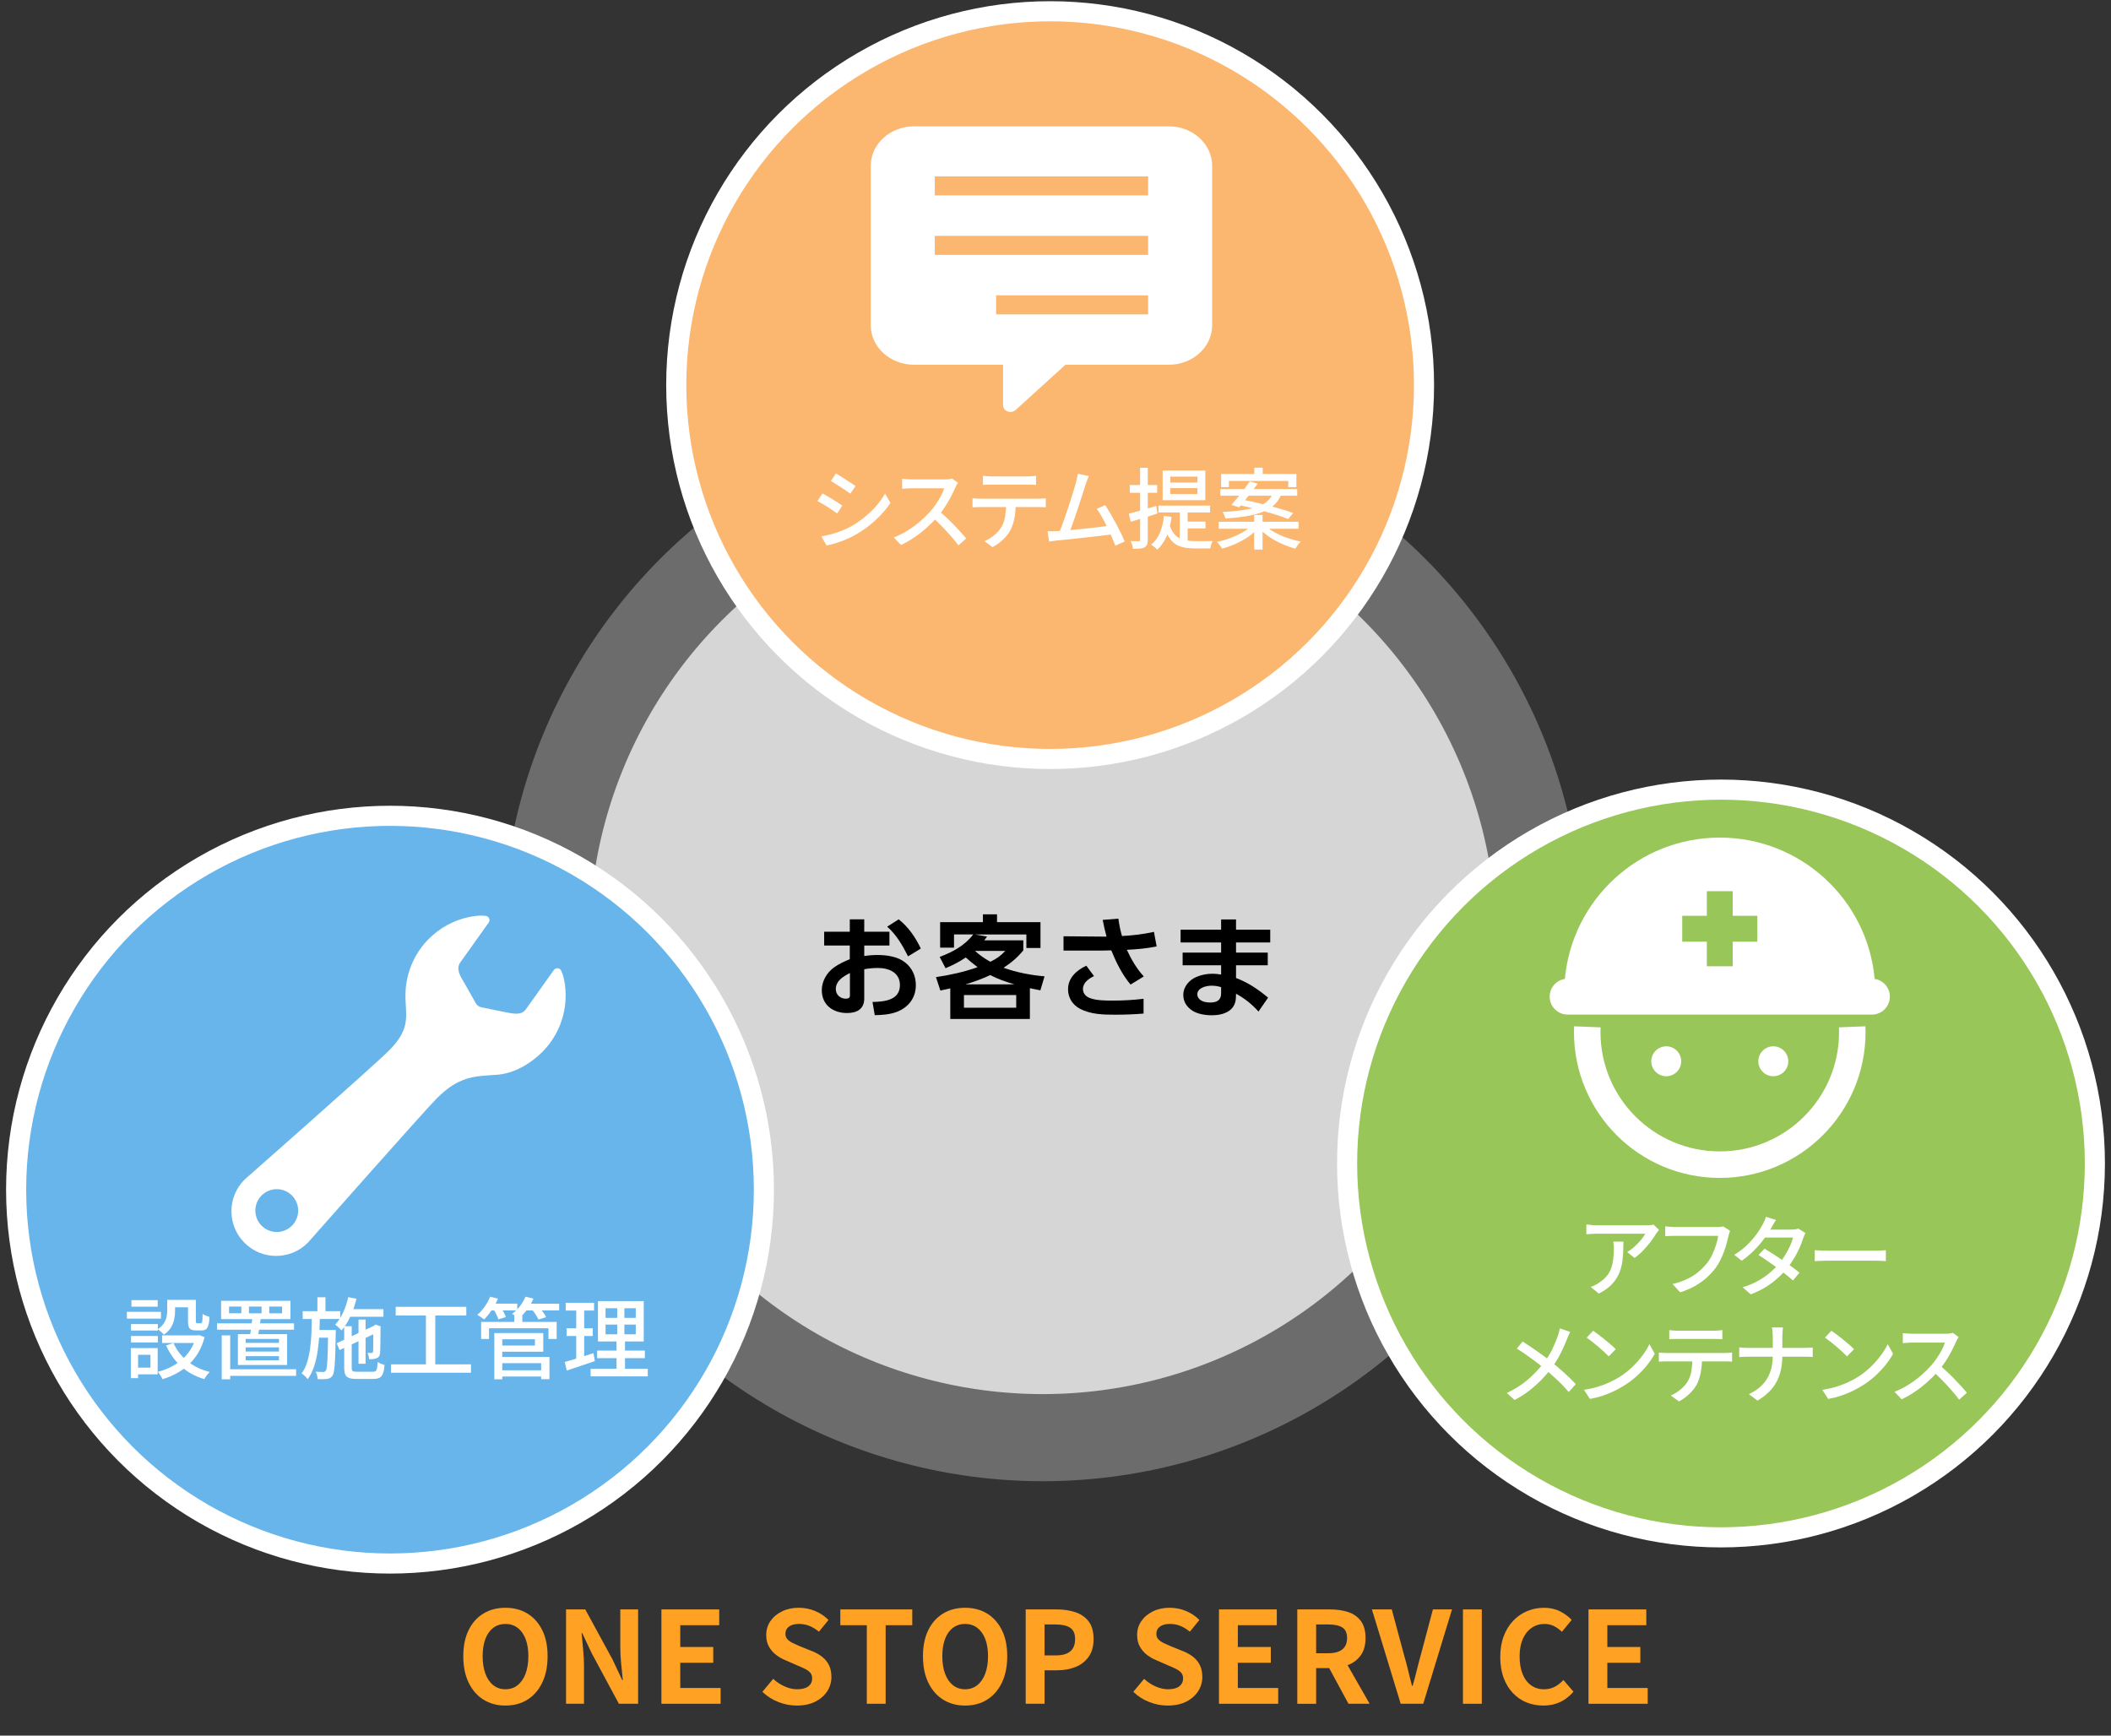 <?xml version="1.0" encoding="UTF-8"?>
<svg id="_レイヤー_2" data-name="レイヤー 2" xmlns="http://www.w3.org/2000/svg" viewBox="0 0 315 259">
  <rect x="0" y="0" width="315" height="259" fill="#333333" stroke="none"/>
  <defs>
    <style>
      .cls-1 {
        fill: #fbb76f;
      }

      .cls-1, .cls-2, .cls-3 {
        stroke: #fff;
        stroke-miterlimit: 10;
        stroke-width: 3px;
      }

      .cls-4, .cls-5, .cls-6, .cls-7 {
        stroke-width: 0px;
      }

      .cls-5 {
        opacity: .8;
      }

      .cls-5, .cls-6 {
        fill: #fff;
      }

      .cls-7 {
        fill: #ffa122;
      }

      .cls-8 {
        fill: none;
        stroke: #6c6c6c;
        stroke-linecap: round;
        stroke-linejoin: round;
        stroke-width: 13px;
      }

      .cls-2 {
        fill: #68b5ec;
      }

      .cls-3 {
        fill: #99c658;
      }
    </style>
  </defs>
  <g>
    <g>
      <circle class="cls-5" cx="153.782" cy="142.076" r="70.287"/>
      <g>
        <path class="cls-4" d="m132.72,139.04v2.055h-3.757v1.567c.657-.101,1.314-.152,1.988-.152,1.364,0,2.998.236,4.093,1.095,1.078.842,1.617,2.055,1.617,3.403,0,1.903-1.095,3.318-2.847,3.992-1.044.388-2.173.472-3.285.489l-.337-1.971c1.718-.033,4.093-.235,4.093-2.51,0-1.887-1.65-2.561-3.285-2.561-.691,0-1.365.067-2.039.186v4.363c0,1.617-1.128,2.173-2.577,2.173-2.089,0-3.757-1.213-3.757-3.403,0-1.348.741-2.611,1.803-3.386.775-.556,1.499-.876,2.375-1.247v-2.039h-3.824v-2.055h3.824v-1.854h2.156v1.854h3.757Zm-5.896,6.165c-.977.489-2.106,1.146-2.106,2.409,0,.825.674,1.415,1.482,1.415.59,0,.624-.27.624-.472v-3.353Zm7.277-8.019c1.465,1.163,2.51,2.695,3.302,4.363l-1.904,1.162c-.842-1.65-1.701-3.184-3.116-4.43l1.718-1.095Z"/>
        <path class="cls-4" d="m155.866,145.693l-.623,2.089c-.522-.101-1.062-.202-1.566-.32v4.599h-11.876v-4.565c-.489.102-.994.219-1.482.32l-.657-2.005c2.105-.303,4.194-.774,6.216-1.482-.623-.455-1.196-.943-1.769-1.448-1.062.707-1.854,1.111-3.016,1.6l-.876-1.685c1.92-.724,3.74-1.685,5.003-3.352h-2.863v1.971h-2.072v-3.807h6.385v-1.163h2.105v1.163h6.485v3.858h-2.105v-2.021h-7.682l1.819.32c-.135.185-.27.371-.421.556h5.828v1.499c-.859,1.044-1.802,1.853-2.948,2.594,1.988.708,4.009,1.095,6.115,1.28Zm-12.027,2.796v1.887h7.799v-1.887h-7.799Zm.235-1.601h7.277c-1.28-.387-2.392-.758-3.588-1.381-1.078.522-2.527,1.044-3.689,1.381Zm5.93-4.986h-4.515c.741.657,1.398,1.129,2.291,1.617.927-.455,1.517-.859,2.224-1.617Z"/>
        <path class="cls-4" d="m170.674,145.71l-1.971,1.213c-1.246-1.466-2.156-3.319-2.88-5.104-.556,0-1.095.034-1.651.034h-5.475v-2.139l5.609.05h.809c-.219-.826-.421-1.651-.573-2.493l2.341-.185c.118.876.287,1.752.539,2.594,1.685-.101,3.1-.252,4.768-.623l.404,2.173c-1.533.32-2.897.421-4.447.506.657,1.432,1.466,2.813,2.527,3.976Zm-7.429-.051c-.774.371-1.65.977-1.65,1.92,0,.64.421,1.128,1.011,1.348.977.387,2.392.387,3.47.387,1.517,0,3.049-.084,4.565-.27v2.207c-1.415.118-2.813.168-4.211.168-1.786,0-3.672-.034-5.29-.893-1.095-.572-1.769-1.65-1.769-2.897,0-1.718,1.28-2.847,2.729-3.521l1.146,1.55Z"/>
        <path class="cls-4" d="m189.542,138.736v1.904h-5.104v1.516h4.734v1.887h-4.734v1.903c1.803.674,3.319,1.702,4.784,2.932l-1.432,2.072c-.994-1.112-2.038-1.937-3.353-2.662l-.017.59c-.067,2.021-1.887,2.628-3.605,2.628-.96,0-2.156-.186-2.948-.725-.809-.556-1.297-1.314-1.297-2.308,0-1.23.876-2.241,1.971-2.695.758-.32,1.566-.472,2.392-.472.455,0,.826.05,1.28.118v-1.381h-5.744v-1.887h5.744v-1.516h-6.047v-1.904h6.047v-1.533h2.224v1.533h5.104Zm-8.76,8.355c-.775,0-2.123.304-2.123,1.297,0,.404.287.758.624.943.354.202.893.27,1.297.27.943,0,1.634-.303,1.634-1.365v-.926c-.472-.152-.926-.219-1.432-.219Z"/>
      </g>
    </g>
    <circle class="cls-8" cx="155.598" cy="140.377" r="74.159"/>
    <circle class="cls-1" cx="156.699" cy="57.471" r="55.79"/>
    <circle class="cls-2" cx="58.197" cy="177.529" r="55.79"/>
    <circle class="cls-3" cx="256.803" cy="173.623" r="55.79"/>
    <g>
      <path class="cls-6" d="m122.732,73.639c.211.105.453.24.725.402s.549.332.831.508.545.34.791.494.448.288.606.402l-.765,1.173c-.176-.123-.387-.268-.633-.435s-.505-.338-.778-.514-.542-.341-.811-.495c-.269-.154-.508-.288-.719-.402l.751-1.134Zm-.171,6.408c.483-.088.98-.2,1.49-.336.51-.136,1.015-.303,1.516-.501s.984-.419,1.45-.666c.729-.422,1.411-.892,2.044-1.411s1.204-1.072,1.714-1.661.94-1.195,1.292-1.82l.804,1.398c-.598.896-1.338,1.753-2.222,2.571s-1.861,1.534-2.933,2.149c-.449.255-.934.492-1.457.712s-1.042.411-1.556.574c-.514.162-.969.279-1.365.349l-.778-1.358Zm2.175-9.4c.211.114.448.257.712.429s.536.347.817.527.547.352.798.514.45.301.6.415l-.778,1.134c-.167-.123-.374-.268-.62-.435-.246-.167-.505-.338-.778-.514-.272-.175-.541-.345-.804-.507s-.497-.305-.699-.429l.751-1.134Z"/>
      <path class="cls-6" d="m142.947,72.044c-.053.062-.119.163-.198.303-.079.141-.141.269-.185.382-.185.422-.411.893-.679,1.411-.268.519-.571,1.035-.91,1.549s-.692.982-1.061,1.404c-.484.554-1.018,1.094-1.602,1.622s-1.202,1.013-1.853,1.457c-.65.444-1.323.829-2.017,1.154l-1.068-1.121c.712-.281,1.399-.628,2.063-1.042.664-.413,1.281-.866,1.852-1.358s1.072-.98,1.503-1.463c.299-.334.589-.706.871-1.114.281-.409.531-.819.751-1.233.219-.413.377-.791.475-1.134h-4.839c-.167,0-.349.007-.547.02-.198.013-.378.026-.541.04-.163.013-.279.02-.35.02v-1.49c.088.009.22.02.396.033s.36.026.554.04.356.02.488.02h4.892c.246,0,.47-.013.672-.04.202-.026.36-.057.475-.092l.857.633Zm-2.861,4.18c.351.29.72.615,1.107.976.387.36.765.731,1.134,1.114s.714.75,1.035,1.101.591.664.811.936l-1.16,1.028c-.325-.439-.699-.901-1.121-1.384s-.87-.969-1.345-1.457-.949-.942-1.424-1.364l.962-.949Z"/>
      <path class="cls-6" d="m145.118,74.351c.185.018.38.033.587.046.206.013.411.02.613.02h8.623c.141,0,.321-.007.541-.02s.409-.028.567-.046v1.358c-.149-.018-.328-.029-.534-.033s-.397-.006-.573-.006h-8.623c-.202,0-.409.002-.62.006s-.404.016-.58.033v-1.358Zm1.556-3.349c.202.026.413.048.633.066.22.018.435.026.646.026h5.327c.202,0,.419-.008.652-.026.233-.018.455-.04.666-.066v1.358c-.211-.018-.431-.028-.659-.033-.229-.004-.448-.007-.659-.007h-5.313c-.22,0-.444.002-.672.007s-.435.015-.62.033v-1.358Zm4.892,4.048c0,.835-.066,1.595-.198,2.281s-.343,1.305-.633,1.859c-.158.29-.372.586-.64.89s-.569.591-.903.864-.694.505-1.081.699l-1.213-.883c.483-.202.945-.481,1.384-.837s.791-.731,1.055-1.127c.334-.519.549-1.092.646-1.721s.149-1.303.158-2.023h1.424Z"/>
      <path class="cls-6" d="m157.631,79.255c.308-.009.684-.031,1.127-.066s.92-.079,1.43-.132,1.033-.105,1.569-.158,1.057-.11,1.562-.171.974-.119,1.404-.171c.43-.053.791-.101,1.081-.145l.343,1.318c-.316.035-.701.079-1.154.132s-.942.11-1.47.171-1.068.123-1.622.185c-.554.062-1.092.121-1.615.178-.523.058-1.006.108-1.45.152s-.82.079-1.127.105c-.167.018-.352.042-.554.072-.202.031-.404.06-.606.086l-.237-1.529c.211,0,.435-.002.672-.007.237-.004.453-.011.646-.02Zm4.839-8.214c-.071.176-.147.369-.231.58s-.174.461-.271.751c-.07.229-.167.537-.29.923-.123.387-.261.815-.415,1.286s-.314.954-.481,1.45-.33.978-.488,1.444-.305.888-.441,1.266-.253.677-.35.896l-1.529.053c.114-.264.249-.6.402-1.009.153-.409.314-.857.481-1.345s.336-.989.508-1.503.332-1.011.481-1.49.286-.917.409-1.312.215-.716.277-.962c.088-.316.152-.575.191-.778.04-.202.072-.4.099-.593l1.648.343Zm2.452,4.338c.229.352.481.762.758,1.232s.552.96.824,1.47.525,1.002.758,1.477.42.888.561,1.239l-1.397.633c-.141-.378-.319-.815-.534-1.312-.215-.496-.453-1.008-.712-1.536s-.521-1.024-.784-1.49-.514-.853-.751-1.16l1.279-.554Z"/>
      <path class="cls-6" d="m168.437,76.658c.527-.132,1.156-.303,1.885-.514s1.468-.426,2.215-.646l.171,1.134c-.677.211-1.364.426-2.063.646s-1.338.413-1.918.58l-.29-1.2Zm.145-4.285h4.087v1.16h-4.087v-1.16Zm1.542-2.571h1.147v10.719c0,.308-.035.549-.105.725s-.193.316-.369.422c-.176.097-.404.16-.686.191-.281.03-.633.042-1.055.033-.009-.149-.046-.336-.112-.56s-.139-.42-.218-.587c.264.009.505.013.725.013h.448c.088,0,.147-.018.178-.053.031-.035.046-.097.046-.185v-10.719Zm3.56,7.186l1.134.145c-.132,1.072-.372,2.02-.719,2.841-.347.822-.815,1.501-1.404,2.037-.062-.07-.149-.151-.264-.244-.114-.092-.23-.185-.349-.277s-.222-.165-.31-.218c.571-.457,1.009-1.05,1.312-1.78s.503-1.564.6-2.505Zm-.817-1.542h7.7v1.028h-7.7v-1.028Zm.62-5.234h6.368v4.43h-6.368v-4.43Zm1.042,8.148c.229.694.528,1.211.897,1.549.369.339.802.563,1.298.672.497.11,1.035.165,1.615.165h1.252c.281,0,.547-.002.797-.007.25-.004.438-.006.561-.006-.044.088-.092.198-.145.33s-.097.266-.132.402c-.035.136-.062.261-.079.375h-2.307c-.545,0-1.048-.042-1.51-.125-.461-.084-.881-.235-1.259-.455-.378-.22-.714-.542-1.009-.969-.294-.426-.543-.978-.745-1.654l.765-.277Zm.092-7.238v.883h4.048v-.883h-4.048Zm0,1.714v.883h4.048v-.883h-4.048Zm1.424,3.138h1.173v5.379l-1.173-.488v-4.891Zm.844,1.872h2.993v1.002h-2.993v-1.002Z"/>
      <path class="cls-6" d="m186.761,78.425l.936.422c-.396.457-.883.881-1.463,1.272-.58.392-1.202.736-1.865,1.035-.664.299-1.334.536-2.011.712-.053-.097-.125-.209-.217-.336-.092-.128-.187-.25-.284-.369s-.189-.218-.277-.297c.668-.132,1.332-.321,1.991-.567s1.268-.529,1.826-.851c.558-.32,1.013-.661,1.364-1.021Zm-4.904-.567h11.918v1.042h-11.918v-1.042Zm.237-4.878h11.47v.989h-11.47v-.989Zm.119-2.254h11.233v1.964h-1.213v-.923h-8.86v.923h-1.16v-1.964Zm7.752,2.834h1.318c-.176.466-.402.886-.679,1.259s-.626.703-1.048.989c-.422.286-.943.532-1.562.738s-1.352.378-2.195.514c-.844.137-1.828.244-2.953.323-.026-.141-.082-.308-.165-.501-.084-.193-.165-.352-.244-.475,1.063-.062,1.982-.145,2.755-.25s1.433-.237,1.978-.396.998-.343,1.358-.554c.36-.211.654-.453.883-.725.228-.272.413-.581.554-.923Zm-3.468-1.727l1.173.343c-.281.387-.584.793-.91,1.22s-.646.839-.962,1.239-.611.754-.883,1.062l-1.16-.356c.272-.308.571-.662.896-1.062s.65-.815.976-1.246c.325-.43.615-.831.87-1.2Zm-1.846,3.494l.686-.765c.606.105,1.257.237,1.951.396s1.389.327,2.083.507c.694.18,1.351.363,1.971.547s1.158.369,1.615.554l-.751.883c-.422-.176-.932-.36-1.529-.554-.598-.193-1.244-.387-1.938-.58-.695-.193-1.394-.376-2.097-.547s-1.367-.318-1.991-.441Zm2.492,1.516h1.253v5.168h-1.253v-5.168Zm.026-7.054h1.253v1.622h-1.253v-1.622Zm1.622,8.623c.369.36.839.701,1.411,1.021.571.321,1.195.6,1.872.837.677.237,1.349.422,2.017.554-.079.088-.171.193-.277.316s-.205.248-.297.376c-.092.127-.169.248-.23.362-.668-.185-1.338-.426-2.011-.725s-1.303-.648-1.892-1.048c-.589-.399-1.09-.828-1.503-1.285l.91-.409Z"/>
    </g>
    <g>
      <path class="cls-6" d="m247.566,183.526c-.062.071-.134.161-.217.271-.084.11-.156.204-.218.283-.185.326-.441.708-.771,1.147-.33.44-.703.881-1.121,1.325-.417.444-.863.833-1.338,1.167l-1.094-.883c.29-.167.573-.367.85-.6.277-.233.536-.477.778-.732.241-.254.455-.503.64-.745s.324-.459.422-.653h-7.226c-.264,0-.519.007-.765.02s-.51.033-.791.059v-1.463c.246.026.501.053.765.079s.527.04.791.04h7.37c.097,0,.218-.002.362-.006.146-.004.286-.015.422-.033.137-.018.24-.035.311-.053l.83.778Zm-5.326,1.753c0,.686-.018,1.336-.053,1.952s-.116,1.197-.244,1.747c-.127.549-.323,1.063-.587,1.542-.264.479-.619.93-1.067,1.352s-1.02.809-1.714,1.16l-1.213-.989c.193-.062.402-.147.626-.257.225-.109.438-.239.64-.389.475-.308.856-.642,1.146-1.002s.508-.75.653-1.167c.145-.417.246-.868.303-1.351.058-.483.086-.998.086-1.542,0-.176-.005-.347-.014-.514s-.03-.347-.065-.541h1.503Z"/>
      <path class="cls-6" d="m258.158,183.671c-.044.105-.086.227-.125.363-.04.136-.077.27-.112.402-.07.334-.163.708-.277,1.121-.114.414-.252.84-.415,1.279-.162.439-.35.868-.561,1.285s-.448.802-.712,1.154c-.404.519-.859,1.002-1.364,1.45-.506.448-1.079.85-1.721,1.206s-1.362.662-2.162.917l-1.134-1.239c.87-.211,1.622-.472,2.255-.785.633-.312,1.184-.667,1.654-1.068.47-.4.886-.828,1.246-1.285.308-.387.571-.817.791-1.292s.404-.952.554-1.431.25-.92.303-1.325h-6.473c-.282,0-.548.005-.798.013-.251.009-.46.022-.626.04v-1.477c.123.018.268.033.435.046s.338.026.515.04c.176.013.334.02.475.02h6.394c.114,0,.249-.006.402-.02s.301-.038.441-.073l1.016.659Z"/>
      <path class="cls-6" d="m265.007,182.05c-.132.193-.262.404-.389.633-.128.229-.227.409-.297.541-.281.493-.64,1.033-1.074,1.622-.436.589-.934,1.167-1.496,1.734s-1.179,1.083-1.846,1.549l-1.121-.87c.765-.475,1.422-.984,1.971-1.53.55-.544,1.009-1.076,1.378-1.595.369-.519.659-.976.87-1.371.079-.132.169-.314.271-.547.101-.233.178-.446.23-.64l1.503.475Zm4.403,1.951c-.062.105-.125.235-.19.389-.066.154-.121.296-.165.428-.132.422-.31.888-.534,1.398-.224.51-.492,1.026-.804,1.549-.312.523-.662,1.026-1.049,1.51-.606.747-1.351,1.461-2.234,2.142-.884.682-1.949,1.259-3.197,1.734l-1.199-1.055c.861-.264,1.628-.584,2.3-.962.673-.378,1.269-.789,1.787-1.233.519-.443.971-.894,1.357-1.351.325-.387.627-.809.903-1.266.277-.457.519-.914.726-1.371.206-.457.354-.871.441-1.24h-4.707l.501-1.187h4.008c.185,0,.365-.013.541-.04s.325-.061.448-.105l1.067.659Zm-6.104,2.334c.413.246.856.521,1.331.824s.949.62,1.424.949.925.648,1.352.956.793.593,1.101.857l-.976,1.16c-.299-.272-.657-.576-1.074-.91-.418-.334-.866-.677-1.345-1.028-.479-.352-.954-.688-1.424-1.009-.471-.321-.903-.608-1.299-.863l.91-.936Z"/>
      <path class="cls-6" d="m270.792,186.559c.148.009.331.02.547.033.215.013.448.024.698.033.251.009.49.013.719.013h7.172c.316,0,.603-.011.857-.033s.461-.037.619-.046v1.635c-.149-.009-.36-.022-.633-.04s-.554-.026-.844-.026h-7.172c-.36,0-.721.006-1.081.02s-.655.029-.883.046v-1.635Z"/>
      <path class="cls-6" d="m234.296,198.764c-.07.132-.153.306-.25.521s-.172.397-.225.547c-.167.431-.367.901-.6,1.411-.233.51-.497,1.022-.791,1.536-.295.514-.626,1.004-.995,1.47-.405.536-.87,1.077-1.398,1.622-.527.545-1.12,1.077-1.779,1.595s-1.411,1.002-2.255,1.45l-1.16-1.042c1.222-.58,2.27-1.248,3.145-2.004s1.65-1.573,2.327-2.452c.545-.694.984-1.391,1.318-2.09s.615-1.373.844-2.024c.053-.149.105-.327.158-.534s.097-.389.132-.547l1.529.541Zm-7.093,1.424c.334.211.688.444,1.062.699.373.255.751.514,1.134.778.382.264.745.523,1.088.778s.641.488.896.699c.686.545,1.351,1.107,1.997,1.688.646.58,1.232,1.156,1.76,1.727l-1.055,1.16c-.562-.65-1.141-1.252-1.733-1.806-.594-.554-1.225-1.112-1.892-1.674-.237-.202-.513-.426-.824-.672-.312-.246-.65-.501-1.016-.765-.364-.264-.74-.53-1.127-.798s-.773-.521-1.16-.758l.87-1.055Z"/>
      <path class="cls-6" d="m236.363,207.4c.738-.114,1.42-.266,2.044-.455.624-.188,1.197-.404,1.721-.646.522-.242.995-.49,1.417-.745.703-.431,1.352-.927,1.944-1.49.594-.562,1.114-1.143,1.562-1.74s.805-1.178,1.068-1.741l.805,1.438c-.316.571-.706,1.143-1.168,1.714-.461.571-.981,1.119-1.562,1.641-.58.523-1.213.996-1.898,1.417-.44.272-.921.536-1.444.791-.522.255-1.085.483-1.688.686-.602.202-1.241.365-1.918.488l-.884-1.358Zm1.358-8.82c.237.158.51.354.817.587s.622.481.942.745c.321.264.626.519.916.765.29.247.523.466.699.659l-1.042,1.068c-.167-.176-.387-.389-.659-.64s-.564-.51-.876-.778c-.312-.268-.622-.523-.93-.765s-.585-.446-.831-.613l.963-1.028Z"/>
      <path class="cls-6" d="m247.53,201.836c.186.018.381.033.586.046.207.013.412.02.613.02h8.623c.141,0,.32-.007.541-.02.219-.013.408-.028.566-.046v1.358c-.15-.018-.328-.029-.533-.033-.207-.004-.398-.006-.574-.006h-8.623c-.201,0-.408.002-.619.006s-.404.016-.58.033v-1.358Zm1.557-3.349c.201.026.412.048.633.066.219.018.434.026.645.026h5.326c.203,0,.42-.008.654-.026.232-.018.453-.04.664-.066v1.358c-.211-.018-.43-.028-.658-.033s-.449-.007-.66-.007h-5.312c-.219,0-.443.002-.672.007s-.436.015-.619.033v-1.358Zm4.891,4.048c0,.835-.066,1.595-.197,2.281-.133.686-.344,1.305-.633,1.859-.158.29-.373.586-.641.89s-.568.591-.902.864-.695.505-1.082.699l-1.213-.883c.484-.202.945-.481,1.385-.837s.791-.731,1.055-1.127c.334-.519.549-1.092.646-1.721.096-.628.148-1.303.158-2.023h1.424Z"/>
      <path class="cls-6" d="m259.525,201.058c.166.026.369.046.606.06s.479.02.725.02h8.372c.255,0,.501-.006.738-.02s.413-.028.527-.046v1.424c-.114-.018-.299-.029-.554-.033s-.497-.006-.726-.006h-8.332c-.264,0-.514.004-.751.013s-.44.022-.606.04v-1.451Zm5.01-1.542c0-.211-.012-.459-.033-.745-.022-.286-.06-.512-.112-.679h1.661c-.026.167-.048.396-.065.686s-.026.536-.026.738v2.703c0,.721-.062,1.402-.185,2.043s-.328,1.246-.613,1.812c-.286.567-.666,1.092-1.141,1.576s-1.063.936-1.767,1.358l-1.292-.962c.65-.308,1.204-.661,1.661-1.062.457-.399.826-.844,1.107-1.332s.485-1.02.613-1.595c.127-.576.191-1.188.191-1.839v-2.703Z"/>
      <path class="cls-6" d="m271.923,207.4c.738-.114,1.419-.266,2.044-.455.624-.188,1.197-.404,1.72-.646.523-.242.996-.49,1.418-.745.703-.431,1.352-.927,1.944-1.49.594-.562,1.114-1.143,1.562-1.74s.804-1.178,1.067-1.741l.805,1.438c-.316.571-.705,1.143-1.167,1.714-.461.571-.982,1.119-1.562,1.641-.58.523-1.213.996-1.898,1.417-.439.272-.921.536-1.443.791-.523.255-1.086.483-1.688.686-.603.202-1.241.365-1.918.488l-.884-1.358Zm1.358-8.82c.237.158.509.354.817.587.308.233.621.481.942.745.32.264.626.519.916.765.29.247.523.466.699.659l-1.042,1.068c-.167-.176-.387-.389-.659-.64s-.564-.51-.877-.778c-.312-.268-.621-.523-.929-.765-.309-.242-.585-.446-.831-.613l.963-1.028Z"/>
      <path class="cls-6" d="m292.269,199.529c-.053.062-.119.163-.198.303-.079.141-.141.269-.185.382-.185.422-.41.893-.679,1.411-.269.519-.571,1.035-.909,1.549-.339.514-.692.982-1.062,1.404-.483.554-1.018,1.094-1.603,1.622-.584.527-1.201,1.013-1.852,1.457-.651.444-1.323.829-2.018,1.154l-1.067-1.121c.712-.281,1.399-.628,2.062-1.042.664-.413,1.281-.866,1.853-1.358s1.072-.98,1.503-1.463c.299-.334.589-.706.87-1.114s.532-.819.752-1.233c.22-.413.378-.791.475-1.134h-4.839c-.167,0-.35.007-.547.02-.198.013-.378.026-.541.04-.162.013-.278.02-.349.02v-1.49c.087.009.219.02.396.033.176.013.36.026.554.04.192.013.355.02.487.02h4.892c.246,0,.47-.013.672-.04s.36-.057.475-.092l.857.633Zm-2.861,4.18c.352.29.721.615,1.107.976s.765.731,1.134,1.114.715.75,1.035,1.101c.321.352.591.664.811.936l-1.16,1.028c-.325-.439-.698-.901-1.12-1.384s-.87-.969-1.345-1.457-.949-.942-1.424-1.364l.962-.949Z"/>
    </g>
    <g>
      <path class="cls-6" d="m18.929,195.765h5.089v1.002h-5.089v-1.002Zm.593,5.406h1.081v4.482h-1.081v-4.482Zm.026-3.586h4.008v.963h-4.008v-.963Zm0,1.78h4.008v.962h-4.008v-.962Zm.066-5.353h3.916v.976h-3.916v-.976Zm.514,7.159h3.401v3.916h-3.401v-1.002h2.32v-1.912h-2.32v-1.002Zm4.825-7.199h1.174v1.608c0,.396-.042.811-.125,1.246s-.246.855-.488,1.259-.596.765-1.062,1.081c-.053-.079-.136-.171-.25-.277s-.233-.209-.356-.31-.229-.173-.316-.217c.413-.281.721-.581.923-.897s.336-.637.402-.962c.066-.325.099-.641.099-.949v-1.582Zm4.312,5.3h.237l.211-.04.817.303c-.229.87-.545,1.646-.949,2.327-.404.681-.881,1.277-1.431,1.787s-1.153.942-1.812,1.299c-.659.356-1.363.644-2.11.863-.035-.114-.092-.24-.171-.375-.079-.137-.163-.271-.25-.402s-.171-.242-.25-.33c.677-.167,1.318-.402,1.925-.706.606-.303,1.16-.672,1.661-1.107s.931-.938,1.292-1.509c.36-.571.637-1.208.831-1.912v-.198Zm-5.076,0h5.564v1.134h-5.564v-1.134Zm1.701,1.147c.457,1.046,1.151,1.947,2.083,2.703s2.039,1.292,3.322,1.608c-.088.079-.185.185-.29.316s-.205.264-.297.396-.169.25-.23.356c-1.336-.396-2.481-1.021-3.435-1.879-.954-.857-1.707-1.909-2.261-3.157l1.108-.343Zm-.461-6.447h3.243v1.107h-3.243v-1.107Zm2.624,0h1.173v3.125c0,.158.013.26.04.303.026.044.088.066.185.066h.514c.07,0,.123-.03.158-.092.035-.061.062-.193.079-.396.018-.202.031-.505.04-.91.114.097.274.185.481.264s.389.141.547.185c-.026.527-.083.938-.171,1.233s-.211.499-.369.613-.369.171-.633.171h-.857c-.299,0-.536-.042-.712-.125-.176-.083-.299-.229-.369-.435-.071-.207-.105-.495-.105-.864v-3.138Z"/>
      <path class="cls-6" d="m32.388,197.479h11.483v.95h-11.483v-.95Zm.606-3.362h10.35v2.729h-10.35v-2.729Zm.092,5.155h1.266v6.552h-1.266v-6.552Zm.527,5.062h10.574v.976h-10.574v-.976Zm.567-9.361v1.002h1.833v-1.002h-1.833Zm1.318,4.114h7.344v4.601h-7.344v-4.601Zm1.16.712v.593h4.971v-.593h-4.971Zm0,1.266v.62h4.971v-.62h-4.971Zm0,1.305v.62h4.971v-.62h-4.971Zm.488-7.396v1.002h1.886v-1.002h-1.886Zm.514,1.648l1.253.079c-.053.458-.121.943-.205,1.457s-.165.952-.244,1.312h-1.2c.079-.378.154-.833.224-1.365s.127-1.026.171-1.483Zm2.519-1.648v1.002h1.912v-1.002h-1.912Z"/>
      <path class="cls-6" d="m46.535,196.358h1.187c-.009.915-.035,1.82-.079,2.716s-.127,1.755-.25,2.577c-.123.822-.301,1.584-.534,2.288-.233.703-.547,1.327-.943,1.872-.097-.141-.233-.294-.409-.461s-.343-.299-.501-.396c.352-.475.626-1.033.824-1.674s.347-1.338.448-2.09c.101-.751.167-1.536.198-2.353.031-.818.05-1.644.059-2.479Zm-1.371-.699h5.603v1.173h-5.603v-1.173Zm3.81,2.809h1.134v.316c0,.079-.004.145-.013.198-.018,1.09-.037,2.01-.059,2.762s-.051,1.367-.086,1.846c-.035.479-.079.853-.132,1.121-.053.268-.123.463-.211.586-.114.158-.233.271-.356.336s-.272.112-.448.138c-.158.026-.36.04-.606.04s-.51-.004-.791-.013c-.009-.167-.04-.356-.092-.567s-.123-.391-.211-.541c.246.018.47.028.672.033.202.004.347.006.435.006.088.009.163,0,.224-.026s.119-.079.171-.158c.079-.097.141-.343.185-.738s.079-1.002.105-1.819.053-1.912.079-3.283v-.237Zm-1.846,0h2.241v1.147h-2.241v-1.147Zm.237-4.878h1.2v2.479h-1.2v-2.479Zm4.602-.026l1.226.25c-.229.923-.532,1.8-.91,2.63-.378.831-.817,1.527-1.319,2.09-.062-.07-.149-.161-.264-.271s-.23-.22-.349-.33-.231-.2-.336-.271c.466-.483.864-1.087,1.193-1.812s.582-1.488.758-2.288Zm-1.728,6.882l5.775-2.703.435,1.016-5.775,2.703-.435-1.015Zm1.121-2.545h1.121v6.184c0,.264.048.433.145.507.096.075.316.112.659.112h2.347c.185,0,.325-.035.422-.105s.165-.211.204-.422.073-.523.099-.936c.132.097.296.185.494.264s.376.141.534.185c-.044.527-.121.942-.231,1.246-.11.303-.277.518-.501.646-.224.127-.538.191-.942.191h-2.518c-.475,0-.846-.048-1.114-.145s-.455-.268-.56-.514-.158-.589-.158-1.028v-6.184Zm.369-2.544h5.484v1.134h-5.484v-1.134Zm1.767,1.556h1.055v6.592h-1.055v-6.592Zm2.215,1.081h-.119l.25-.198.198-.145.778.29-.04.172c0,.475-.002.92-.007,1.338s-.009.793-.013,1.127-.011.615-.02.844-.018.391-.026.488c-.018.229-.077.407-.178.534-.101.127-.239.218-.415.271-.149.053-.319.085-.508.099s-.367.02-.534.02c-.009-.149-.035-.314-.079-.495-.044-.18-.097-.332-.158-.455.105.009.215.013.33.013h.25c.07,0,.125-.013.165-.04s.068-.083.086-.171c0-.062.004-.189.013-.382s.013-.451.013-.771.002-.696.006-1.127.007-.901.007-1.411Z"/>
      <path class="cls-6" d="m58.347,203.596h11.932v1.252h-11.932v-1.252Zm.699-8.583h10.534v1.292h-10.534v-1.292Zm4.509.686h1.398v8.398h-1.398v-8.398Z"/>
      <path class="cls-6" d="m73.14,193.497l1.173.303c-.255.589-.569,1.158-.942,1.708-.374.549-.754,1.013-1.141,1.391-.07-.07-.169-.147-.296-.23-.128-.083-.255-.167-.382-.25-.128-.083-.24-.152-.336-.205.396-.334.765-.743,1.107-1.226.343-.483.615-.98.817-1.49Zm-1.345,3.771h11.272v2.545h-1.226v-1.595h-8.873v1.595h-1.173v-2.545Zm1.187-2.729h4.206v1.015h-4.206v-1.015Zm.62.778l1.068-.29c.167.229.328.486.481.771s.266.534.336.745l-1.121.33c-.062-.202-.165-.452-.31-.751-.145-.298-.297-.567-.455-.804Zm.158,3.613h1.187v6.895h-1.187v-6.895Zm.686,0h6.619v2.782h-6.619v-.923h5.379v-.936h-5.379v-.923Zm.053,3.56h7.489v3.322h-1.239v-2.386h-6.25v-.936Zm0,1.991h6.724v.936h-6.724v-.936Zm3.916-10.982l1.187.29c-.237.562-.547,1.101-.93,1.615s-.78.942-1.193,1.285c-.08-.061-.185-.132-.317-.211s-.266-.156-.402-.23-.257-.134-.363-.178c.431-.308.824-.69,1.18-1.147.356-.457.635-.932.837-1.424Zm-1.675,2.782h1.2v1.529h-1.2v-1.529Zm1.464-1.74h5.234v1.015h-5.234v-1.015Zm1.121.804l1.094-.316c.202.229.406.486.613.771s.358.539.455.758l-1.134.343c-.097-.211-.242-.463-.435-.758-.193-.294-.391-.561-.593-.798Z"/>
      <path class="cls-6" d="m84.268,203.24c.369-.097.787-.215,1.252-.356s.958-.294,1.477-.461l1.556-.501.211,1.187c-.721.246-1.45.492-2.188.738s-1.406.47-2.004.672l-.303-1.279Zm.145-8.833h4.232v1.16h-4.232v-1.16Zm.132,3.811h3.902v1.147h-3.902v-1.147Zm1.437-3.349h1.187v8.135l-1.187.211v-8.346Zm2.149,9.387h8.53v1.134h-8.53v-1.134Zm.976-2.716h7.12v1.134h-7.12v-1.134Zm.119-7.383h6.83v6.025h-6.83v-6.025Zm1.134,1.068v1.437h4.509v-1.437h-4.509Zm0,2.439v1.451h4.509v-1.451h-4.509Zm1.741-3.019h1.068v5.023h.092v5.102h-1.266v-5.102h.105v-5.023Z"/>
    </g>
    <path class="cls-6" d="m136.387,18.854h38.034c3.549,0,6.453,2.64,6.453,5.866v23.844c0,3.226-2.904,5.866-6.453,5.866h-15.44l-7.43,6.754c-.314.285-.786.371-1.196.216-.41-.155-.677-.518-.677-.922v-6.049h-13.29c-3.549,0-6.453-2.64-6.453-5.866v-23.844c0-3.226,2.904-5.866,6.453-5.866Zm34.935,10.3v-2.841h-31.837v2.841h31.837Zm0,8.88v-2.841h-31.837v2.841h31.837Zm-22.684,6.038v2.841h22.684v-2.841h-22.684Z"/>
    <path class="cls-6" d="m84.177,146.207c-.169-.849-.404-1.28-.404-1.28-.071-.229-.268-.4-.505-.436-.239-.039-.476.06-.617.257l-.631.882-3.563,5.006c-.688.961-2.046.598-3.138.389l-3.475-.707c-.361-.073-.673-.299-.854-.62l-1.672-2.965c-.594-.969-1.333-2.134-.643-3.098l3.648-5.124.6-.837c.138-.195.157-.453.047-.663-.112-.214-.333-.344-.572-.341,0,0-.566-.096-1.472.019-2.277.29-4.494,1.238-6.351,2.864-2.618,2.295-3.995,5.48-4.071,8.707-.073,3.159,1.015,5.038-2.472,8.525-2.298,2.298-21.545,19.245-21.545,19.245-2.604,2.605-2.604,6.828,0,9.432,2.604,2.605,6.827,2.605,9.432,0,0,0,17.423-19.723,19.245-21.545,3.25-3.248,5.41-3.307,8.908-3.529,2.261-.144,4.429-1.248,6.261-2.853,3.33-2.918,4.651-7.276,3.845-11.329Zm-45.138,36.702c-1.248-1.248-1.248-3.272,0-4.519,1.248-1.248,3.272-1.248,4.519,0,1.249,1.248,1.249,3.272,0,4.519-1.248,1.249-3.272,1.249-4.519,0Z"/>
    <g>
      <path class="cls-6" d="m274.403,153.308c.01.258.019.494.019.712-.001,4.921-1.989,9.359-5.214,12.586-3.227,3.224-7.664,5.212-12.586,5.213-4.922-.002-9.359-1.989-12.586-5.213-3.224-3.228-5.212-7.665-5.214-12.586,0-.218.008-.454.019-.712l-3.952-.158c-.01.267-.022.556-.022.87.001,12.016,9.739,21.754,21.755,21.755,12.016-.002,21.754-9.74,21.755-21.755,0-.314-.011-.603-.022-.87l-3.952.158Z"/>
      <path class="cls-6" d="m279.734,146.08c-1.073-11.824-11.008-21.089-23.112-21.089s-22.038,9.265-23.112,21.089c-1.284.2-2.269,1.3-2.269,2.641,0,1.482,1.201,2.682,2.683,2.682h45.396c1.482,0,2.683-1.201,2.683-2.682,0-1.34-.985-2.44-2.269-2.641Zm-17.508-5.555h-3.671v3.672h-3.865v-3.672h-3.671v-3.864h3.671v-3.672h3.865v3.672h3.671v3.864Z"/>
      <path class="cls-6" d="m250.868,158.37c0-1.233-1-2.233-2.233-2.233s-2.234,1-2.234,2.233,1,2.233,2.234,2.233,2.233-1,2.233-2.233Z"/>
      <path class="cls-6" d="m266.843,158.37c0-1.233-1-2.233-2.234-2.233s-2.234,1-2.234,2.233,1,2.233,2.234,2.233,2.234-1,2.234-2.233Z"/>
    </g>
  </g>
  <g>
    <path class="cls-7" d="m75.421,254.514c-1.242,0-2.334-.294-3.277-.884-.944-.589-1.682-1.434-2.213-2.536-.532-1.102-.798-2.419-.798-3.952,0-1.52.266-2.818.798-3.895.532-1.077,1.27-1.9,2.213-2.47.943-.57,2.036-.855,3.277-.855,1.254,0,2.35.289,3.287.865.937.577,1.672,1.4,2.204,2.47.532,1.071.798,2.366.798,3.886,0,1.533-.266,2.85-.798,3.952-.532,1.102-1.267,1.947-2.204,2.536-.938.589-2.033.884-3.287.884Zm0-2.432c.696,0,1.302-.203,1.814-.608.513-.405.909-.979,1.188-1.72.279-.741.418-1.612.418-2.612s-.139-1.859-.418-2.575c-.279-.715-.674-1.266-1.188-1.653-.513-.386-1.118-.58-1.814-.58s-1.301.193-1.814.58c-.513.387-.906.938-1.178,1.653-.272.716-.408,1.574-.408,2.575s.136,1.872.408,2.612c.272.741.665,1.314,1.178,1.72s1.118.608,1.814.608Z"/>
    <path class="cls-7" d="m84.465,254.247v-14.079h2.869l4.085,7.505,1.425,3.04h.095c-.076-.734-.159-1.539-.247-2.413-.089-.874-.133-1.71-.133-2.508v-5.624h2.66v14.079h-2.869l-4.047-7.524-1.425-3.021h-.095c.063.76.139,1.564.228,2.413.088.849.133,1.678.133,2.489v5.643h-2.679Z"/>
    <path class="cls-7" d="m98.696,254.247v-14.079h8.626v2.356h-5.814v3.249h4.921v2.356h-4.921v3.762h6.023v2.356h-8.835Z"/>
    <path class="cls-7" d="m118.893,254.514c-.938,0-1.855-.178-2.756-.532-.898-.354-1.69-.861-2.375-1.52l1.615-1.938c.494.469,1.061.846,1.701,1.131.639.285,1.264.427,1.871.427.734,0,1.293-.146,1.672-.437.381-.291.57-.684.57-1.178,0-.354-.092-.637-.275-.846s-.434-.396-.75-.561c-.318-.165-.686-.329-1.104-.494l-1.861-.817c-.469-.19-.922-.446-1.357-.77-.438-.323-.799-.731-1.084-1.226-.285-.494-.427-1.083-.427-1.767,0-.772.209-1.463.626-2.071.418-.608.994-1.092,1.729-1.454.734-.361,1.572-.542,2.51-.542.836,0,1.639.159,2.412.475.771.317,1.443.767,2.014,1.349l-1.424,1.748c-.445-.367-.906-.652-1.389-.855-.48-.203-1.02-.304-1.613-.304-.609,0-1.094.13-1.455.39-.359.26-.541.624-.541,1.092,0,.33.102.602.305.817.201.215.469.402.797.56.33.159.691.32,1.084.485l1.842.741c.57.228,1.068.513,1.492.855.424.342.754.754.988,1.235s.352,1.064.352,1.748c0,.76-.207,1.463-.617,2.109-.412.646-1.002,1.166-1.768,1.558-.766.393-1.693.589-2.783.589Z"/>
    <path class="cls-7" d="m129.344,254.247v-11.723h-3.952v-2.356h10.734v2.356h-3.971v11.723h-2.812Z"/>
    <path class="cls-7" d="m144.011,254.514c-1.242,0-2.334-.294-3.278-.884-.943-.589-1.681-1.434-2.213-2.536s-.798-2.419-.798-3.952c0-1.52.266-2.818.798-3.895s1.27-1.9,2.213-2.47c.944-.57,2.036-.855,3.278-.855,1.254,0,2.349.289,3.286.865.938.577,1.673,1.4,2.204,2.47.532,1.071.798,2.366.798,3.886,0,1.533-.266,2.85-.798,3.952-.531,1.102-1.267,1.947-2.204,2.536-.938.589-2.032.884-3.286.884Zm0-2.432c.696,0,1.301-.203,1.814-.608.513-.405.908-.979,1.188-1.72.278-.741.418-1.612.418-2.612s-.14-1.859-.418-2.575c-.279-.715-.675-1.266-1.188-1.653-.514-.386-1.118-.58-1.814-.58s-1.302.193-1.814.58c-.514.387-.906.938-1.179,1.653-.272.716-.408,1.574-.408,2.575s.136,1.872.408,2.612c.272.741.665,1.314,1.179,1.72.513.405,1.117.608,1.814.608Z"/>
    <path class="cls-7" d="m153.054,254.247v-14.079h4.617c1.039,0,1.973.14,2.803.418.829.279,1.488.738,1.976,1.377.488.64.732,1.517.732,2.632,0,1.064-.244,1.941-.732,2.631-.487.69-1.14,1.2-1.956,1.529-.817.33-1.732.494-2.746.494h-1.881v4.997h-2.812Zm2.812-7.22h1.691c.962,0,1.681-.202,2.156-.608.475-.405.712-1.013.712-1.824s-.25-1.377-.75-1.701c-.501-.323-1.238-.484-2.214-.484h-1.596v4.617Z"/>
    <path class="cls-7" d="m174.239,254.514c-.938,0-1.855-.178-2.755-.532s-1.69-.861-2.375-1.52l1.615-1.938c.494.469,1.061.846,1.7,1.131.64.285,1.264.427,1.872.427.734,0,1.292-.146,1.672-.437.38-.291.569-.684.569-1.178,0-.354-.092-.637-.275-.846s-.434-.396-.75-.561c-.317-.165-.685-.329-1.103-.494l-1.861-.817c-.469-.19-.922-.446-1.358-.77-.438-.323-.799-.731-1.083-1.226-.285-.494-.428-1.083-.428-1.767,0-.772.209-1.463.627-2.071s.994-1.092,1.729-1.454c.734-.361,1.571-.542,2.509-.542.836,0,1.64.159,2.412.475.772.317,1.444.767,2.015,1.349l-1.425,1.748c-.444-.367-.906-.652-1.388-.855s-1.02-.304-1.614-.304c-.608,0-1.093.13-1.454.39-.36.26-.541.624-.541,1.092,0,.33.101.602.304.817.202.215.469.402.798.56.329.159.69.32,1.083.485l1.843.741c.57.228,1.067.513,1.492.855.424.342.753.754.987,1.235s.352,1.064.352,1.748c0,.76-.206,1.463-.617,2.109-.412.646-1.001,1.166-1.767,1.558-.767.393-1.694.589-2.784.589Z"/>
    <path class="cls-7" d="m181.895,254.247v-14.079h8.627v2.356h-5.814v3.249h4.921v2.356h-4.921v3.762h6.023v2.356h-8.836Z"/>
    <path class="cls-7" d="m193.58,254.247v-14.079h4.884c1,0,1.899.13,2.697.39.799.26,1.432.703,1.9,1.33s.703,1.479.703,2.555c0,1.039-.234,1.891-.703,2.556s-1.102,1.153-1.9,1.463c-.798.311-1.697.466-2.697.466h-2.071v5.32h-2.812Zm2.812-7.543h1.824c.912,0,1.605-.19,2.08-.57.476-.38.713-.944.713-1.691,0-.76-.237-1.289-.713-1.586-.475-.297-1.168-.446-2.08-.446h-1.824v4.294Zm4.826,7.543l-3.269-6.042,1.977-1.748,4.446,7.79h-3.154Z"/>
    <path class="cls-7" d="m209.009,254.247l-4.294-14.079h2.964l1.843,6.859c.229.773.428,1.523.599,2.252s.364,1.491.579,2.289h.096c.228-.798.43-1.561.607-2.289s.374-1.479.589-2.252l1.824-6.859h2.851l-4.295,14.079h-3.362Z"/>
    <path class="cls-7" d="m218.299,254.247v-14.079h2.812v14.079h-2.812Z"/>
    <path class="cls-7" d="m230.288,254.514c-.887,0-1.717-.155-2.489-.466-.772-.31-1.453-.775-2.043-1.396-.589-.62-1.051-1.38-1.387-2.28s-.503-1.932-.503-3.097.171-2.201.513-3.106c.342-.905.813-1.675,1.415-2.309.602-.633,1.299-1.114,2.091-1.444.791-.329,1.63-.494,2.517-.494.899,0,1.701.181,2.404.542.703.361,1.275.782,1.719,1.264l-1.463,1.786c-.354-.354-.744-.64-1.168-.855-.425-.215-.902-.323-1.435-.323-.71,0-1.346.193-1.909.58-.564.387-1.005.94-1.321,1.663-.316.722-.475,1.59-.475,2.603,0,1.026.148,1.903.446,2.631.298.729.722,1.289,1.273,1.682.551.393,1.193.589,1.928.589.608,0,1.15-.13,1.625-.39.475-.259.896-.592,1.264-.998l1.501,1.748c-.583.684-1.248,1.201-1.995,1.549-.748.348-1.584.522-2.508.522Z"/>
    <path class="cls-7" d="m237.032,254.247v-14.079h8.627v2.356h-5.814v3.249h4.921v2.356h-4.921v3.762h6.023v2.356h-8.836Z"/>
  </g>
</svg>